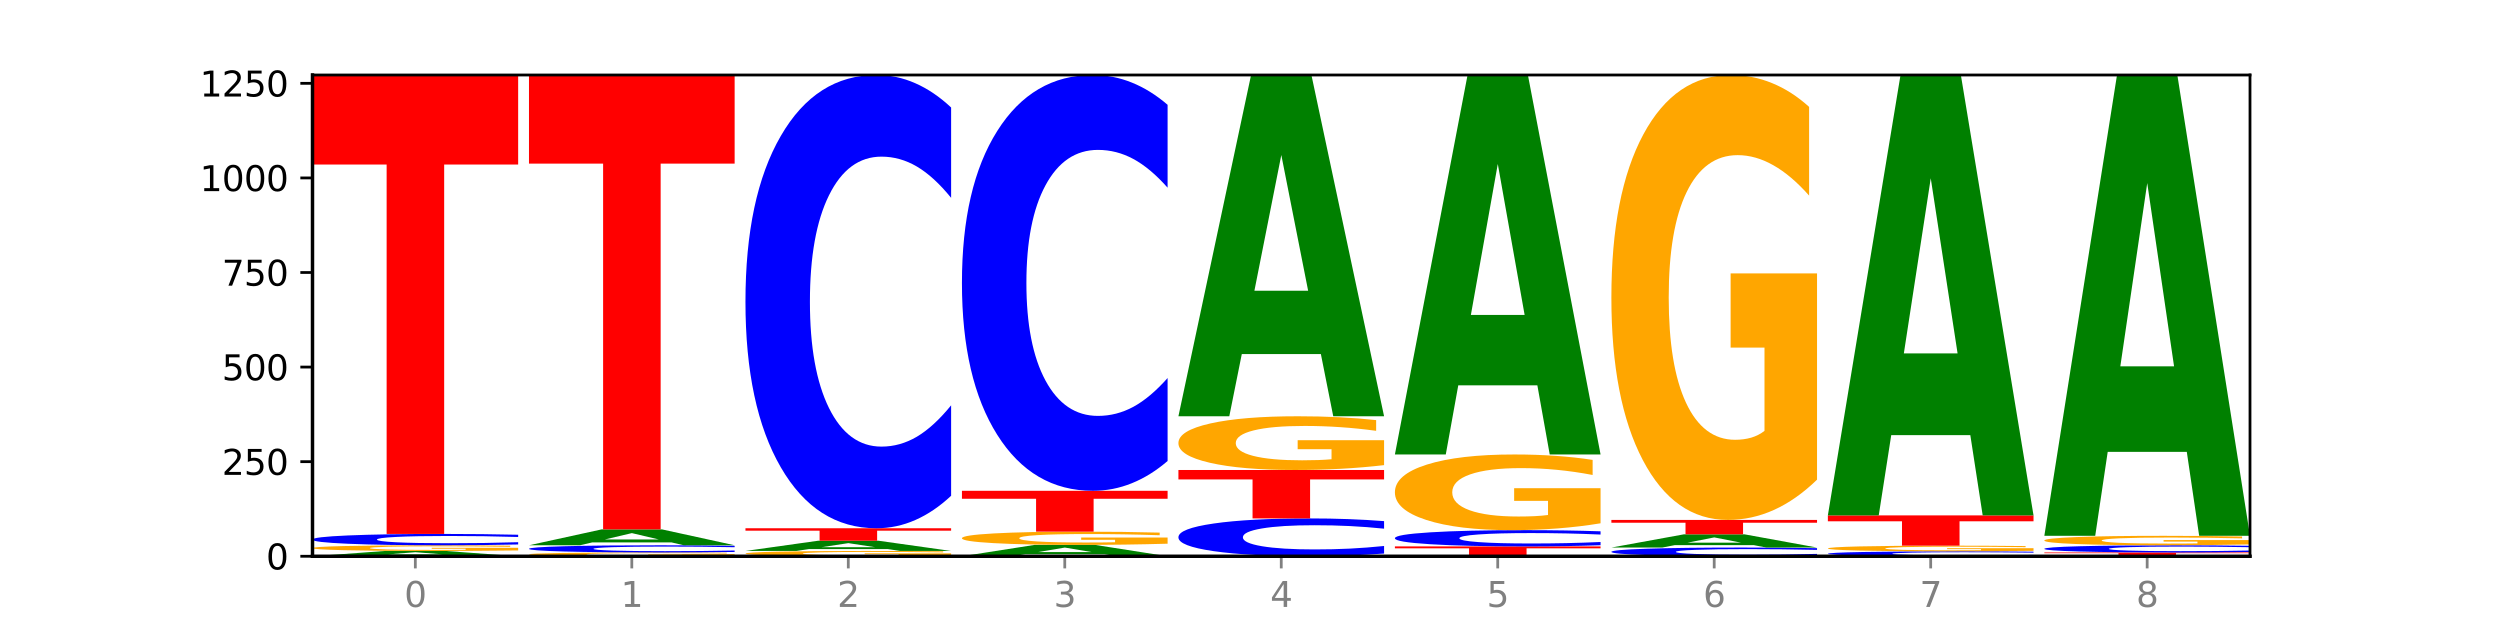<?xml version="1.0" encoding="utf-8" standalone="no"?>
<!DOCTYPE svg PUBLIC "-//W3C//DTD SVG 1.1//EN"
  "http://www.w3.org/Graphics/SVG/1.1/DTD/svg11.dtd">
<svg xmlns:xlink="http://www.w3.org/1999/xlink" width="720pt" height="180pt" viewBox="0 0 720 180" xmlns="http://www.w3.org/2000/svg" version="1.1">
 <defs>
  <style type="text/css">*{stroke-linejoin: round; stroke-linecap: butt}</style>
 </defs>
 <g id="figure_1">
  <g id="patch_1">
   <path d="M 0 180 
L 720 180 
L 720 0 
L 0 0 
z
" style="fill: #ffffff"/>
  </g>
  <g id="axes_1">
   <g id="patch_2">
    <path d="M 90 160.2 
L 648 160.2 
L 648 21.6 
L 90 21.6 
z
" style="fill: #ffffff"/>
   </g>
   <g id="line2d_1">
    <path d="M 90 160.2 
L 648 160.2 
" clip-path="url(#p41d79f32f1)" style="fill: none; stroke: #000000; stroke-width: 0.5; stroke-linecap: square"/>
   </g>
   <g id="patch_3">
    <path d="M 131.028 159.922 
L 108.249 159.922 
L 104.653 160.2 
L 90 160.2 
L 110.926 158.675 
L 128.303 158.675 
L 149.229 160.2 
L 134.588 160.2 
L 131.028 159.922 
z
M 111.882 159.639 
L 127.359 159.639 
L 119.633 159.032 
L 111.882 159.639 
z
" clip-path="url(#p41d79f32f1)" style="fill: #008000"/>
   </g>
   <g id="patch_4">
    <path d="M 149.229 158.527 
Q 143.256 158.601 136.831 158.638 
Q 130.406 158.675 123.557 158.675 
Q 108.079 158.675 99.04 158.454 
Q 90 158.234 90 157.858 
Q 90 157.477 99.199 157.259 
Q 108.411 157.04 124.433 157.04 
Q 130.605 157.04 136.26 157.07 
Q 141.928 157.099 146.946 157.157 
L 146.946 157.483 
Q 141.769 157.408 136.645 157.372 
Q 131.521 157.335 126.371 157.335 
Q 116.84 157.335 111.677 157.47 
Q 106.513 157.606 106.513 157.858 
Q 106.513 158.108 111.491 158.244 
Q 116.469 158.38 125.628 158.38 
Q 128.123 158.38 130.26 158.372 
Q 132.397 158.364 134.097 158.347 
L 134.097 158.041 
L 124.34 158.041 
L 124.34 157.769 
L 149.229 157.769 
L 149.229 158.527 
z
" clip-path="url(#p41d79f32f1)" style="fill: #ffa600"/>
   </g>
   <g id="patch_5">
    <path d="M 149.229 156.806 
Q 144.275 156.922 138.917 156.981 
Q 133.56 157.04 127.725 157.04 
Q 110.325 157.04 100.163 156.6 
Q 90 156.16 90 155.407 
Q 90 154.651 100.163 154.211 
Q 110.325 153.771 127.725 153.771 
Q 133.56 153.771 138.917 153.831 
Q 144.275 153.889 149.229 154.006 
L 149.229 154.657 
Q 144.23 154.503 139.38 154.432 
Q 134.53 154.36 129.173 154.36 
Q 119.562 154.36 114.056 154.639 
Q 108.564 154.917 108.564 155.407 
Q 108.564 155.894 114.056 156.173 
Q 119.562 156.451 129.173 156.451 
Q 134.53 156.451 139.38 156.38 
Q 144.23 156.307 149.229 156.153 
L 149.229 156.806 
z
" clip-path="url(#p41d79f32f1)" style="fill: #0000ff"/>
   </g>
   <g id="patch_6">
    <path d="M 90 21.6 
L 149.229 21.6 
L 149.229 47.377 
L 127.92 47.377 
L 127.92 153.771 
L 111.35 153.771 
L 111.35 47.377 
L 90 47.377 
L 90 21.6 
z
" clip-path="url(#p41d79f32f1)" style="fill: #ff0000"/>
   </g>
   <g id="patch_7">
    <path d="M 211.575 160.101 
Q 205.602 160.151 199.177 160.175 
Q 192.753 160.2 185.903 160.2 
Q 170.426 160.2 161.386 160.053 
Q 152.346 159.906 152.346 159.656 
Q 152.346 159.402 161.545 159.256 
Q 170.758 159.11 186.779 159.11 
Q 192.952 159.11 198.607 159.13 
Q 204.275 159.15 209.292 159.188 
L 209.292 159.406 
Q 204.115 159.356 198.992 159.331 
Q 193.868 159.307 188.717 159.307 
Q 179.187 159.307 174.023 159.397 
Q 168.859 159.487 168.859 159.656 
Q 168.859 159.822 173.837 159.913 
Q 178.815 160.004 187.974 160.004 
Q 190.47 160.004 192.607 159.999 
Q 194.744 159.993 196.443 159.982 
L 196.443 159.778 
L 186.686 159.778 
L 186.686 159.596 
L 211.575 159.596 
L 211.575 160.101 
z
" clip-path="url(#p41d79f32f1)" style="fill: #ffa600"/>
   </g>
   <g id="patch_8">
    <path d="M 211.575 158.962 
Q 206.621 159.036 201.264 159.073 
Q 195.906 159.11 190.071 159.11 
Q 172.671 159.11 162.509 158.832 
Q 152.346 158.553 152.346 158.076 
Q 152.346 157.597 162.509 157.319 
Q 172.671 157.04 190.071 157.04 
Q 195.906 157.04 201.264 157.078 
Q 206.621 157.115 211.575 157.188 
L 211.575 157.601 
Q 206.576 157.504 201.726 157.458 
Q 196.876 157.413 191.519 157.413 
Q 181.909 157.413 176.402 157.59 
Q 170.91 157.766 170.91 158.076 
Q 170.91 158.385 176.402 158.561 
Q 181.909 158.737 191.519 158.737 
Q 196.876 158.737 201.726 158.692 
Q 206.576 158.646 211.575 158.549 
L 211.575 158.962 
z
" clip-path="url(#p41d79f32f1)" style="fill: #0000ff"/>
   </g>
   <g id="patch_9">
    <path d="M 193.374 156.206 
L 170.596 156.206 
L 166.999 157.04 
L 152.346 157.04 
L 173.272 152.464 
L 190.65 152.464 
L 211.575 157.04 
L 196.935 157.04 
L 193.374 156.206 
z
M 174.229 155.357 
L 189.705 155.357 
L 181.979 153.537 
L 174.229 155.357 
z
" clip-path="url(#p41d79f32f1)" style="fill: #008000"/>
   </g>
   <g id="patch_10">
    <path d="M 152.346 21.6 
L 211.575 21.6 
L 211.575 47.122 
L 190.267 47.122 
L 190.267 152.464 
L 173.696 152.464 
L 173.696 47.122 
L 152.346 47.122 
L 152.346 21.6 
z
" clip-path="url(#p41d79f32f1)" style="fill: #ff0000"/>
   </g>
   <g id="patch_11">
    <path d="M 273.922 160.062 
Q 267.948 160.131 261.524 160.166 
Q 255.099 160.2 248.25 160.2 
Q 232.772 160.2 223.732 159.995 
Q 214.693 159.789 214.693 159.438 
Q 214.693 159.082 223.892 158.878 
Q 233.104 158.675 249.126 158.675 
Q 255.298 158.675 260.953 158.702 
Q 266.621 158.73 271.639 158.784 
L 271.639 159.088 
Q 266.462 159.018 261.338 158.984 
Q 256.214 158.949 251.064 158.949 
Q 241.533 158.949 236.369 159.076 
Q 231.206 159.202 231.206 159.438 
Q 231.206 159.671 236.184 159.798 
Q 241.161 159.925 250.32 159.925 
Q 252.816 159.925 254.953 159.918 
Q 257.09 159.91 258.789 159.895 
L 258.789 159.609 
L 249.033 159.609 
L 249.033 159.355 
L 273.922 159.355 
L 273.922 160.062 
z
" clip-path="url(#p41d79f32f1)" style="fill: #ffa600"/>
   </g>
   <g id="patch_12">
    <path d="M 255.721 158.139 
L 232.942 158.139 
L 229.346 158.675 
L 214.693 158.675 
L 235.618 155.733 
L 252.996 155.733 
L 273.922 158.675 
L 259.281 158.675 
L 255.721 158.139 
z
M 236.575 157.593 
L 252.051 157.593 
L 244.325 156.422 
L 236.575 157.593 
z
" clip-path="url(#p41d79f32f1)" style="fill: #008000"/>
   </g>
   <g id="patch_13">
    <path d="M 214.693 152.137 
L 273.922 152.137 
L 273.922 152.838 
L 252.613 152.838 
L 252.613 155.733 
L 236.043 155.733 
L 236.043 152.838 
L 214.693 152.838 
L 214.693 152.137 
z
" clip-path="url(#p41d79f32f1)" style="fill: #ff0000"/>
   </g>
   <g id="patch_14">
    <path d="M 273.922 142.78 
Q 268.967 147.418 263.61 149.764 
Q 258.253 152.137 252.418 152.137 
Q 235.018 152.137 224.855 134.556 
Q 214.693 116.975 214.693 86.909 
Q 214.693 56.735 224.855 39.181 
Q 235.018 21.6 252.418 21.6 
Q 258.253 21.6 263.61 23.973 
Q 268.967 26.319 273.922 30.957 
L 273.922 56.978 
Q 268.923 50.83 264.073 47.972 
Q 259.223 45.113 253.865 45.113 
Q 244.255 45.113 238.748 56.25 
Q 233.257 67.359 233.257 86.909 
Q 233.257 106.377 238.748 117.514 
Q 244.255 128.623 253.865 128.623 
Q 259.223 128.623 264.073 125.765 
Q 268.923 122.88 273.922 116.732 
L 273.922 142.78 
z
" clip-path="url(#p41d79f32f1)" style="fill: #0000ff"/>
   </g>
   <g id="patch_15">
    <path d="M 318.067 159.605 
L 295.289 159.605 
L 291.692 160.2 
L 277.039 160.2 
L 297.965 156.931 
L 315.342 156.931 
L 336.268 160.2 
L 321.627 160.2 
L 318.067 159.605 
z
M 298.922 158.998 
L 314.398 158.998 
L 306.672 157.698 
L 298.922 158.998 
z
" clip-path="url(#p41d79f32f1)" style="fill: #008000"/>
   </g>
   <g id="patch_16">
    <path d="M 336.268 156.586 
Q 330.295 156.759 323.87 156.845 
Q 317.445 156.931 310.596 156.931 
Q 295.118 156.931 286.079 156.417 
Q 277.039 155.904 277.039 155.025 
Q 277.039 154.137 286.238 153.627 
Q 295.45 153.117 311.472 153.117 
Q 317.645 153.117 323.299 153.187 
Q 328.967 153.255 333.985 153.391 
L 333.985 154.151 
Q 328.808 153.977 323.684 153.891 
Q 318.561 153.804 313.41 153.804 
Q 303.879 153.804 298.716 154.121 
Q 293.552 154.437 293.552 155.025 
Q 293.552 155.608 298.53 155.927 
Q 303.508 156.244 312.667 156.244 
Q 315.162 156.244 317.299 156.226 
Q 319.437 156.207 321.136 156.168 
L 321.136 155.454 
L 311.379 155.454 
L 311.379 154.818 
L 336.268 154.818 
L 336.268 156.586 
z
" clip-path="url(#p41d79f32f1)" style="fill: #ffa600"/>
   </g>
   <g id="patch_17">
    <path d="M 277.039 141.35 
L 336.268 141.35 
L 336.268 143.645 
L 314.959 143.645 
L 314.959 153.117 
L 298.389 153.117 
L 298.389 143.645 
L 277.039 143.645 
L 277.039 141.35 
z
" clip-path="url(#p41d79f32f1)" style="fill: #ff0000"/>
   </g>
   <g id="patch_18">
    <path d="M 336.268 132.766 
Q 331.314 137.021 325.956 139.173 
Q 320.599 141.35 314.764 141.35 
Q 297.364 141.35 287.202 125.221 
Q 277.039 109.093 277.039 81.512 
Q 277.039 53.832 287.202 37.728 
Q 297.364 21.6 314.764 21.6 
Q 320.599 21.6 325.956 23.777 
Q 331.314 25.929 336.268 30.184 
L 336.268 54.054 
Q 331.269 48.414 326.419 45.792 
Q 321.569 43.17 316.212 43.17 
Q 306.601 43.17 301.095 53.386 
Q 295.603 63.578 295.603 81.512 
Q 295.603 99.372 301.095 109.588 
Q 306.601 119.779 316.212 119.779 
Q 321.569 119.779 326.419 117.157 
Q 331.269 114.51 336.268 108.87 
L 336.268 132.766 
z
" clip-path="url(#p41d79f32f1)" style="fill: #0000ff"/>
   </g>
   <g id="patch_19">
    <path d="M 398.615 159.419 
Q 393.66 159.806 388.303 160.002 
Q 382.945 160.2 377.111 160.2 
Q 359.71 160.2 349.548 158.732 
Q 339.385 157.265 339.385 154.755 
Q 339.385 152.237 349.548 150.771 
Q 359.71 149.304 377.111 149.304 
Q 382.945 149.304 388.303 149.502 
Q 393.66 149.698 398.615 150.085 
L 398.615 152.257 
Q 393.615 151.744 388.765 151.505 
Q 383.915 151.266 378.558 151.266 
Q 368.948 151.266 363.441 152.196 
Q 357.95 153.123 357.95 154.755 
Q 357.95 156.38 363.441 157.31 
Q 368.948 158.237 378.558 158.237 
Q 383.915 158.237 388.765 157.999 
Q 393.615 157.758 398.615 157.245 
L 398.615 159.419 
z
" clip-path="url(#p41d79f32f1)" style="fill: #0000ff"/>
   </g>
   <g id="patch_20">
    <path d="M 339.385 135.357 
L 398.615 135.357 
L 398.615 138.077 
L 377.306 138.077 
L 377.306 149.304 
L 360.735 149.304 
L 360.735 138.077 
L 339.385 138.077 
L 339.385 135.357 
z
" clip-path="url(#p41d79f32f1)" style="fill: #ff0000"/>
   </g>
   <g id="patch_21">
    <path d="M 398.615 133.957 
Q 392.641 134.657 386.217 135.008 
Q 379.792 135.357 372.942 135.357 
Q 357.465 135.357 348.425 133.273 
Q 339.385 131.189 339.385 127.625 
Q 339.385 124.02 348.584 121.952 
Q 357.797 119.884 373.818 119.884 
Q 379.991 119.884 385.646 120.165 
Q 391.314 120.443 396.331 120.993 
L 396.331 124.077 
Q 391.154 123.371 386.031 123.023 
Q 380.907 122.671 375.757 122.671 
Q 366.226 122.671 361.062 123.956 
Q 355.898 125.238 355.898 127.625 
Q 355.898 129.99 360.876 131.281 
Q 365.854 132.57 375.013 132.57 
Q 377.509 132.57 379.646 132.496 
Q 381.783 132.419 383.482 132.26 
L 383.482 129.364 
L 373.726 129.364 
L 373.726 126.784 
L 398.615 126.784 
L 398.615 133.957 
z
" clip-path="url(#p41d79f32f1)" style="fill: #ffa600"/>
   </g>
   <g id="patch_22">
    <path d="M 380.413 101.98 
L 357.635 101.98 
L 354.038 119.884 
L 339.385 119.884 
L 360.311 21.6 
L 377.689 21.6 
L 398.615 119.884 
L 383.974 119.884 
L 380.413 101.98 
z
M 361.268 83.738 
L 376.744 83.738 
L 369.018 44.644 
L 361.268 83.738 
z
" clip-path="url(#p41d79f32f1)" style="fill: #008000"/>
   </g>
   <g id="patch_23">
    <path d="M 401.732 157.367 
L 460.961 157.367 
L 460.961 157.919 
L 439.652 157.919 
L 439.652 160.2 
L 423.082 160.2 
L 423.082 157.919 
L 401.732 157.919 
L 401.732 157.367 
z
" clip-path="url(#p41d79f32f1)" style="fill: #ff0000"/>
   </g>
   <g id="patch_24">
    <path d="M 460.961 157.031 
Q 456.006 157.198 450.649 157.282 
Q 445.292 157.367 439.457 157.367 
Q 422.057 157.367 411.894 156.736 
Q 401.732 156.105 401.732 155.026 
Q 401.732 153.943 411.894 153.313 
Q 422.057 152.682 439.457 152.682 
Q 445.292 152.682 450.649 152.767 
Q 456.006 152.851 460.961 153.017 
L 460.961 153.951 
Q 455.962 153.731 451.112 153.628 
Q 446.262 153.526 440.904 153.526 
Q 431.294 153.526 425.788 153.925 
Q 420.296 154.324 420.296 155.026 
Q 420.296 155.725 425.788 156.124 
Q 431.294 156.523 440.904 156.523 
Q 446.262 156.523 451.112 156.42 
Q 455.962 156.317 460.961 156.096 
L 460.961 157.031 
z
" clip-path="url(#p41d79f32f1)" style="fill: #0000ff"/>
   </g>
   <g id="patch_25">
    <path d="M 460.961 150.71 
Q 454.988 151.696 448.563 152.191 
Q 442.138 152.682 435.289 152.682 
Q 419.811 152.682 410.772 149.747 
Q 401.732 146.811 401.732 141.792 
Q 401.732 136.714 410.931 133.802 
Q 420.143 130.889 436.165 130.889 
Q 442.337 130.889 447.992 131.285 
Q 453.66 131.677 458.678 132.451 
L 458.678 136.795 
Q 453.501 135.8 448.377 135.31 
Q 443.253 134.815 438.103 134.815 
Q 428.572 134.815 423.408 136.624 
Q 418.245 138.429 418.245 141.792 
Q 418.245 145.123 423.223 146.942 
Q 428.2 148.756 437.36 148.756 
Q 439.855 148.756 441.992 148.653 
Q 444.129 148.545 445.828 148.32 
L 445.828 144.241 
L 436.072 144.241 
L 436.072 140.608 
L 460.961 140.608 
L 460.961 150.71 
z
" clip-path="url(#p41d79f32f1)" style="fill: #ffa600"/>
   </g>
   <g id="patch_26">
    <path d="M 442.76 110.98 
L 419.981 110.98 
L 416.385 130.889 
L 401.732 130.889 
L 422.658 21.6 
L 440.035 21.6 
L 460.961 130.889 
L 446.32 130.889 
L 442.76 110.98 
z
M 423.614 90.696 
L 439.091 90.696 
L 431.365 47.224 
L 423.614 90.696 
z
" clip-path="url(#p41d79f32f1)" style="fill: #008000"/>
   </g>
   <g id="patch_27">
    <path d="M 523.307 160.02 
Q 518.353 160.109 512.996 160.154 
Q 507.638 160.2 501.803 160.2 
Q 484.403 160.2 474.241 159.862 
Q 464.078 159.525 464.078 158.948 
Q 464.078 158.368 474.241 158.031 
Q 484.403 157.694 501.803 157.694 
Q 507.638 157.694 512.996 157.739 
Q 518.353 157.784 523.307 157.874 
L 523.307 158.373 
Q 518.308 158.255 513.458 158.2 
Q 508.608 158.145 503.251 158.145 
Q 493.641 158.145 488.134 158.359 
Q 482.642 158.572 482.642 158.948 
Q 482.642 159.321 488.134 159.535 
Q 493.641 159.749 503.251 159.749 
Q 508.608 159.749 513.458 159.694 
Q 518.308 159.638 523.307 159.52 
L 523.307 160.02 
z
" clip-path="url(#p41d79f32f1)" style="fill: #0000ff"/>
   </g>
   <g id="patch_28">
    <path d="M 505.106 156.999 
L 482.328 156.999 
L 478.731 157.694 
L 464.078 157.694 
L 485.004 153.88 
L 502.382 153.88 
L 523.307 157.694 
L 508.667 157.694 
L 505.106 156.999 
z
M 485.961 156.291 
L 501.437 156.291 
L 493.711 154.774 
L 485.961 156.291 
z
" clip-path="url(#p41d79f32f1)" style="fill: #008000"/>
   </g>
   <g id="patch_29">
    <path d="M 464.078 149.74 
L 523.307 149.74 
L 523.307 150.547 
L 501.999 150.547 
L 501.999 153.88 
L 485.428 153.88 
L 485.428 150.547 
L 464.078 150.547 
L 464.078 149.74 
z
" clip-path="url(#p41d79f32f1)" style="fill: #ff0000"/>
   </g>
   <g id="patch_30">
    <path d="M 523.307 138.146 
Q 517.334 143.943 510.909 146.854 
Q 504.485 149.74 497.635 149.74 
Q 482.158 149.74 473.118 132.481 
Q 464.078 115.223 464.078 85.71 
Q 464.078 55.852 473.277 38.726 
Q 482.489 21.6 498.511 21.6 
Q 504.684 21.6 510.338 23.929 
Q 516.007 26.232 521.024 30.785 
L 521.024 56.328 
Q 515.847 50.478 510.723 47.593 
Q 505.6 44.682 500.449 44.682 
Q 490.918 44.682 485.755 55.322 
Q 480.591 65.937 480.591 85.71 
Q 480.591 105.297 485.569 115.991 
Q 490.547 126.658 499.706 126.658 
Q 502.201 126.658 504.339 126.049 
Q 506.476 125.414 508.175 124.091 
L 508.175 100.109 
L 498.418 100.109 
L 498.418 78.748 
L 523.307 78.748 
L 523.307 138.146 
z
" clip-path="url(#p41d79f32f1)" style="fill: #ffa600"/>
   </g>
   <g id="patch_31">
    <path d="M 585.654 160.098 
Q 580.699 160.149 575.342 160.174 
Q 569.985 160.2 564.15 160.2 
Q 546.75 160.2 536.587 160.009 
Q 526.425 159.818 526.425 159.492 
Q 526.425 159.165 536.587 158.974 
Q 546.75 158.783 564.15 158.783 
Q 569.985 158.783 575.342 158.809 
Q 580.699 158.835 585.654 158.885 
L 585.654 159.167 
Q 580.654 159.101 575.805 159.07 
Q 570.955 159.039 565.597 159.039 
Q 555.987 159.039 550.48 159.159 
Q 544.989 159.28 544.989 159.492 
Q 544.989 159.703 550.48 159.824 
Q 555.987 159.945 565.597 159.945 
Q 570.955 159.945 575.805 159.914 
Q 580.654 159.883 585.654 159.816 
L 585.654 160.098 
z
" clip-path="url(#p41d79f32f1)" style="fill: #0000ff"/>
   </g>
   <g id="patch_32">
    <path d="M 585.654 158.636 
Q 579.68 158.71 573.256 158.747 
Q 566.831 158.783 559.982 158.783 
Q 544.504 158.783 535.464 158.563 
Q 526.425 158.343 526.425 157.967 
Q 526.425 157.586 535.624 157.367 
Q 544.836 157.149 560.858 157.149 
Q 567.03 157.149 572.685 157.179 
Q 578.353 157.208 583.37 157.266 
L 583.37 157.592 
Q 578.194 157.517 573.07 157.481 
Q 567.946 157.443 562.796 157.443 
Q 553.265 157.443 548.101 157.579 
Q 542.938 157.715 542.938 157.967 
Q 542.938 158.217 547.915 158.353 
Q 552.893 158.489 562.052 158.489 
Q 564.548 158.489 566.685 158.481 
Q 568.822 158.473 570.521 158.456 
L 570.521 158.15 
L 560.765 158.15 
L 560.765 157.878 
L 585.654 157.878 
L 585.654 158.636 
z
" clip-path="url(#p41d79f32f1)" style="fill: #ffa600"/>
   </g>
   <g id="patch_33">
    <path d="M 526.425 148.432 
L 585.654 148.432 
L 585.654 150.132 
L 564.345 150.132 
L 564.345 157.149 
L 547.775 157.149 
L 547.775 150.132 
L 526.425 150.132 
L 526.425 148.432 
z
" clip-path="url(#p41d79f32f1)" style="fill: #ff0000"/>
   </g>
   <g id="patch_34">
    <path d="M 567.453 125.327 
L 544.674 125.327 
L 541.077 148.432 
L 526.425 148.432 
L 547.35 21.6 
L 564.728 21.6 
L 585.654 148.432 
L 571.013 148.432 
L 567.453 125.327 
z
M 548.307 101.787 
L 563.783 101.787 
L 556.057 51.337 
L 548.307 101.787 
z
" clip-path="url(#p41d79f32f1)" style="fill: #008000"/>
   </g>
   <g id="patch_35">
    <path d="M 588.771 159.11 
L 648 159.11 
L 648 159.323 
L 626.691 159.323 
L 626.691 160.2 
L 610.121 160.2 
L 610.121 159.323 
L 588.771 159.323 
L 588.771 159.11 
z
" clip-path="url(#p41d79f32f1)" style="fill: #ff0000"/>
   </g>
   <g id="patch_36">
    <path d="M 648 158.962 
Q 643.046 159.036 637.688 159.073 
Q 632.331 159.11 626.496 159.11 
Q 609.096 159.11 598.933 158.832 
Q 588.771 158.553 588.771 158.076 
Q 588.771 157.597 598.933 157.319 
Q 609.096 157.04 626.496 157.04 
Q 632.331 157.04 637.688 157.078 
Q 643.046 157.115 648 157.188 
L 648 157.601 
Q 643.001 157.504 638.151 157.458 
Q 633.301 157.413 627.944 157.413 
Q 618.333 157.413 612.827 157.59 
Q 607.335 157.766 607.335 158.076 
Q 607.335 158.385 612.827 158.561 
Q 618.333 158.737 627.944 158.737 
Q 633.301 158.737 638.151 158.692 
Q 643.001 158.646 648 158.549 
L 648 158.962 
z
" clip-path="url(#p41d79f32f1)" style="fill: #0000ff"/>
   </g>
   <g id="patch_37">
    <path d="M 648 156.794 
Q 642.027 156.917 635.602 156.979 
Q 629.177 157.04 622.328 157.04 
Q 606.85 157.04 597.811 156.673 
Q 588.771 156.306 588.771 155.679 
Q 588.771 155.044 597.97 154.68 
Q 607.182 154.316 623.204 154.316 
Q 629.376 154.316 635.031 154.366 
Q 640.699 154.415 645.717 154.511 
L 645.717 155.054 
Q 640.54 154.93 635.416 154.869 
Q 630.292 154.807 625.142 154.807 
Q 615.611 154.807 610.448 155.033 
Q 605.284 155.259 605.284 155.679 
Q 605.284 156.095 610.262 156.323 
Q 615.24 156.549 624.399 156.549 
Q 626.894 156.549 629.031 156.536 
Q 631.168 156.523 632.868 156.495 
L 632.868 155.985 
L 623.111 155.985 
L 623.111 155.531 
L 648 155.531 
L 648 156.794 
z
" clip-path="url(#p41d79f32f1)" style="fill: #ffa600"/>
   </g>
   <g id="patch_38">
    <path d="M 629.799 130.139 
L 607.02 130.139 
L 603.424 154.316 
L 588.771 154.316 
L 609.697 21.6 
L 627.074 21.6 
L 648 154.316 
L 633.359 154.316 
L 629.799 130.139 
z
M 610.653 105.507 
L 626.13 105.507 
L 618.404 52.717 
L 610.653 105.507 
z
" clip-path="url(#p41d79f32f1)" style="fill: #008000"/>
   </g>
   <g id="matplotlib.axis_1">
    <g id="xtick_1">
     <g id="line2d_2">
      <defs>
       <path id="m519a2bf951" d="M 0 0 
L 0 3.5 
" style="stroke: #808080; stroke-width: 0.8"/>
      </defs>
      <g>
       <use xlink:href="#m519a2bf951" x="119.615" y="160.2" style="fill: #808080; stroke: #808080; stroke-width: 0.8"/>
      </g>
     </g>
     <g id="text_1">
      <!-- 0 -->
      <g style="fill: #808080" transform="translate(116.433 174.798) scale(0.1 -0.1)">
       <defs>
        <path id="DejaVuSans-30" d="M 2034 4250 
Q 1547 4250 1301 3770 
Q 1056 3291 1056 2328 
Q 1056 1369 1301 889 
Q 1547 409 2034 409 
Q 2525 409 2770 889 
Q 3016 1369 3016 2328 
Q 3016 3291 2770 3770 
Q 2525 4250 2034 4250 
z
M 2034 4750 
Q 2819 4750 3233 4129 
Q 3647 3509 3647 2328 
Q 3647 1150 3233 529 
Q 2819 -91 2034 -91 
Q 1250 -91 836 529 
Q 422 1150 422 2328 
Q 422 3509 836 4129 
Q 1250 4750 2034 4750 
z
" transform="scale(0.016)"/>
       </defs>
       <use xlink:href="#DejaVuSans-30"/>
      </g>
     </g>
    </g>
    <g id="xtick_2">
     <g id="line2d_3">
      <g>
       <use xlink:href="#m519a2bf951" x="181.961" y="160.2" style="fill: #808080; stroke: #808080; stroke-width: 0.8"/>
      </g>
     </g>
     <g id="text_2">
      <!-- 1 -->
      <g style="fill: #808080" transform="translate(178.78 174.798) scale(0.1 -0.1)">
       <defs>
        <path id="DejaVuSans-31" d="M 794 531 
L 1825 531 
L 1825 4091 
L 703 3866 
L 703 4441 
L 1819 4666 
L 2450 4666 
L 2450 531 
L 3481 531 
L 3481 0 
L 794 0 
L 794 531 
z
" transform="scale(0.016)"/>
       </defs>
       <use xlink:href="#DejaVuSans-31"/>
      </g>
     </g>
    </g>
    <g id="xtick_3">
     <g id="line2d_4">
      <g>
       <use xlink:href="#m519a2bf951" x="244.307" y="160.2" style="fill: #808080; stroke: #808080; stroke-width: 0.8"/>
      </g>
     </g>
     <g id="text_3">
      <!-- 2 -->
      <g style="fill: #808080" transform="translate(241.126 174.798) scale(0.1 -0.1)">
       <defs>
        <path id="DejaVuSans-32" d="M 1228 531 
L 3431 531 
L 3431 0 
L 469 0 
L 469 531 
Q 828 903 1448 1529 
Q 2069 2156 2228 2338 
Q 2531 2678 2651 2914 
Q 2772 3150 2772 3378 
Q 2772 3750 2511 3984 
Q 2250 4219 1831 4219 
Q 1534 4219 1204 4116 
Q 875 4013 500 3803 
L 500 4441 
Q 881 4594 1212 4672 
Q 1544 4750 1819 4750 
Q 2544 4750 2975 4387 
Q 3406 4025 3406 3419 
Q 3406 3131 3298 2873 
Q 3191 2616 2906 2266 
Q 2828 2175 2409 1742 
Q 1991 1309 1228 531 
z
" transform="scale(0.016)"/>
       </defs>
       <use xlink:href="#DejaVuSans-32"/>
      </g>
     </g>
    </g>
    <g id="xtick_4">
     <g id="line2d_5">
      <g>
       <use xlink:href="#m519a2bf951" x="306.654" y="160.2" style="fill: #808080; stroke: #808080; stroke-width: 0.8"/>
      </g>
     </g>
     <g id="text_4">
      <!-- 3 -->
      <g style="fill: #808080" transform="translate(303.472 174.798) scale(0.1 -0.1)">
       <defs>
        <path id="DejaVuSans-33" d="M 2597 2516 
Q 3050 2419 3304 2112 
Q 3559 1806 3559 1356 
Q 3559 666 3084 287 
Q 2609 -91 1734 -91 
Q 1441 -91 1130 -33 
Q 819 25 488 141 
L 488 750 
Q 750 597 1062 519 
Q 1375 441 1716 441 
Q 2309 441 2620 675 
Q 2931 909 2931 1356 
Q 2931 1769 2642 2001 
Q 2353 2234 1838 2234 
L 1294 2234 
L 1294 2753 
L 1863 2753 
Q 2328 2753 2575 2939 
Q 2822 3125 2822 3475 
Q 2822 3834 2567 4026 
Q 2313 4219 1838 4219 
Q 1578 4219 1281 4162 
Q 984 4106 628 3988 
L 628 4550 
Q 988 4650 1302 4700 
Q 1616 4750 1894 4750 
Q 2613 4750 3031 4423 
Q 3450 4097 3450 3541 
Q 3450 3153 3228 2886 
Q 3006 2619 2597 2516 
z
" transform="scale(0.016)"/>
       </defs>
       <use xlink:href="#DejaVuSans-33"/>
      </g>
     </g>
    </g>
    <g id="xtick_5">
     <g id="line2d_6">
      <g>
       <use xlink:href="#m519a2bf951" x="369" y="160.2" style="fill: #808080; stroke: #808080; stroke-width: 0.8"/>
      </g>
     </g>
     <g id="text_5">
      <!-- 4 -->
      <g style="fill: #808080" transform="translate(365.819 174.798) scale(0.1 -0.1)">
       <defs>
        <path id="DejaVuSans-34" d="M 2419 4116 
L 825 1625 
L 2419 1625 
L 2419 4116 
z
M 2253 4666 
L 3047 4666 
L 3047 1625 
L 3713 1625 
L 3713 1100 
L 3047 1100 
L 3047 0 
L 2419 0 
L 2419 1100 
L 313 1100 
L 313 1709 
L 2253 4666 
z
" transform="scale(0.016)"/>
       </defs>
       <use xlink:href="#DejaVuSans-34"/>
      </g>
     </g>
    </g>
    <g id="xtick_6">
     <g id="line2d_7">
      <g>
       <use xlink:href="#m519a2bf951" x="431.346" y="160.2" style="fill: #808080; stroke: #808080; stroke-width: 0.8"/>
      </g>
     </g>
     <g id="text_6">
      <!-- 5 -->
      <g style="fill: #808080" transform="translate(428.165 174.798) scale(0.1 -0.1)">
       <defs>
        <path id="DejaVuSans-35" d="M 691 4666 
L 3169 4666 
L 3169 4134 
L 1269 4134 
L 1269 2991 
Q 1406 3038 1543 3061 
Q 1681 3084 1819 3084 
Q 2600 3084 3056 2656 
Q 3513 2228 3513 1497 
Q 3513 744 3044 326 
Q 2575 -91 1722 -91 
Q 1428 -91 1123 -41 
Q 819 9 494 109 
L 494 744 
Q 775 591 1075 516 
Q 1375 441 1709 441 
Q 2250 441 2565 725 
Q 2881 1009 2881 1497 
Q 2881 1984 2565 2268 
Q 2250 2553 1709 2553 
Q 1456 2553 1204 2497 
Q 953 2441 691 2322 
L 691 4666 
z
" transform="scale(0.016)"/>
       </defs>
       <use xlink:href="#DejaVuSans-35"/>
      </g>
     </g>
    </g>
    <g id="xtick_7">
     <g id="line2d_8">
      <g>
       <use xlink:href="#m519a2bf951" x="493.693" y="160.2" style="fill: #808080; stroke: #808080; stroke-width: 0.8"/>
      </g>
     </g>
     <g id="text_7">
      <!-- 6 -->
      <g style="fill: #808080" transform="translate(490.511 174.798) scale(0.1 -0.1)">
       <defs>
        <path id="DejaVuSans-36" d="M 2113 2584 
Q 1688 2584 1439 2293 
Q 1191 2003 1191 1497 
Q 1191 994 1439 701 
Q 1688 409 2113 409 
Q 2538 409 2786 701 
Q 3034 994 3034 1497 
Q 3034 2003 2786 2293 
Q 2538 2584 2113 2584 
z
M 3366 4563 
L 3366 3988 
Q 3128 4100 2886 4159 
Q 2644 4219 2406 4219 
Q 1781 4219 1451 3797 
Q 1122 3375 1075 2522 
Q 1259 2794 1537 2939 
Q 1816 3084 2150 3084 
Q 2853 3084 3261 2657 
Q 3669 2231 3669 1497 
Q 3669 778 3244 343 
Q 2819 -91 2113 -91 
Q 1303 -91 875 529 
Q 447 1150 447 2328 
Q 447 3434 972 4092 
Q 1497 4750 2381 4750 
Q 2619 4750 2861 4703 
Q 3103 4656 3366 4563 
z
" transform="scale(0.016)"/>
       </defs>
       <use xlink:href="#DejaVuSans-36"/>
      </g>
     </g>
    </g>
    <g id="xtick_8">
     <g id="line2d_9">
      <g>
       <use xlink:href="#m519a2bf951" x="556.039" y="160.2" style="fill: #808080; stroke: #808080; stroke-width: 0.8"/>
      </g>
     </g>
     <g id="text_8">
      <!-- 7 -->
      <g style="fill: #808080" transform="translate(552.858 174.798) scale(0.1 -0.1)">
       <defs>
        <path id="DejaVuSans-37" d="M 525 4666 
L 3525 4666 
L 3525 4397 
L 1831 0 
L 1172 0 
L 2766 4134 
L 525 4134 
L 525 4666 
z
" transform="scale(0.016)"/>
       </defs>
       <use xlink:href="#DejaVuSans-37"/>
      </g>
     </g>
    </g>
    <g id="xtick_9">
     <g id="line2d_10">
      <g>
       <use xlink:href="#m519a2bf951" x="618.385" y="160.2" style="fill: #808080; stroke: #808080; stroke-width: 0.8"/>
      </g>
     </g>
     <g id="text_9">
      <!-- 8 -->
      <g style="fill: #808080" transform="translate(615.204 174.798) scale(0.1 -0.1)">
       <defs>
        <path id="DejaVuSans-38" d="M 2034 2216 
Q 1584 2216 1326 1975 
Q 1069 1734 1069 1313 
Q 1069 891 1326 650 
Q 1584 409 2034 409 
Q 2484 409 2743 651 
Q 3003 894 3003 1313 
Q 3003 1734 2745 1975 
Q 2488 2216 2034 2216 
z
M 1403 2484 
Q 997 2584 770 2862 
Q 544 3141 544 3541 
Q 544 4100 942 4425 
Q 1341 4750 2034 4750 
Q 2731 4750 3128 4425 
Q 3525 4100 3525 3541 
Q 3525 3141 3298 2862 
Q 3072 2584 2669 2484 
Q 3125 2378 3379 2068 
Q 3634 1759 3634 1313 
Q 3634 634 3220 271 
Q 2806 -91 2034 -91 
Q 1263 -91 848 271 
Q 434 634 434 1313 
Q 434 1759 690 2068 
Q 947 2378 1403 2484 
z
M 1172 3481 
Q 1172 3119 1398 2916 
Q 1625 2713 2034 2713 
Q 2441 2713 2670 2916 
Q 2900 3119 2900 3481 
Q 2900 3844 2670 4047 
Q 2441 4250 2034 4250 
Q 1625 4250 1398 4047 
Q 1172 3844 1172 3481 
z
" transform="scale(0.016)"/>
       </defs>
       <use xlink:href="#DejaVuSans-38"/>
      </g>
     </g>
    </g>
   </g>
   <g id="matplotlib.axis_2">
    <g id="ytick_1">
     <g id="line2d_11">
      <defs>
       <path id="mbb1060e9a1" d="M 0 0 
L -3.5 0 
" style="stroke: #000000; stroke-width: 0.8"/>
      </defs>
      <g>
       <use xlink:href="#mbb1060e9a1" x="90" y="160.2" style="stroke: #000000; stroke-width: 0.8"/>
      </g>
     </g>
     <g id="text_10">
      <!-- 0 -->
      <g transform="translate(76.638 163.999) scale(0.1 -0.1)">
       <use xlink:href="#DejaVuSans-30"/>
      </g>
     </g>
    </g>
    <g id="ytick_2">
     <g id="line2d_12">
      <g>
       <use xlink:href="#mbb1060e9a1" x="90" y="132.959" style="stroke: #000000; stroke-width: 0.8"/>
      </g>
     </g>
     <g id="text_11">
      <!-- 250 -->
      <g transform="translate(63.913 136.759) scale(0.1 -0.1)">
       <use xlink:href="#DejaVuSans-32"/>
       <use xlink:href="#DejaVuSans-35" x="63.623"/>
       <use xlink:href="#DejaVuSans-30" x="127.246"/>
      </g>
     </g>
    </g>
    <g id="ytick_3">
     <g id="line2d_13">
      <g>
       <use xlink:href="#mbb1060e9a1" x="90" y="105.719" style="stroke: #000000; stroke-width: 0.8"/>
      </g>
     </g>
     <g id="text_12">
      <!-- 500 -->
      <g transform="translate(63.913 109.518) scale(0.1 -0.1)">
       <use xlink:href="#DejaVuSans-35"/>
       <use xlink:href="#DejaVuSans-30" x="63.623"/>
       <use xlink:href="#DejaVuSans-30" x="127.246"/>
      </g>
     </g>
    </g>
    <g id="ytick_4">
     <g id="line2d_14">
      <g>
       <use xlink:href="#mbb1060e9a1" x="90" y="78.478" style="stroke: #000000; stroke-width: 0.8"/>
      </g>
     </g>
     <g id="text_13">
      <!-- 750 -->
      <g transform="translate(63.913 82.278) scale(0.1 -0.1)">
       <use xlink:href="#DejaVuSans-37"/>
       <use xlink:href="#DejaVuSans-35" x="63.623"/>
       <use xlink:href="#DejaVuSans-30" x="127.246"/>
      </g>
     </g>
    </g>
    <g id="ytick_5">
     <g id="line2d_15">
      <g>
       <use xlink:href="#mbb1060e9a1" x="90" y="51.238" style="stroke: #000000; stroke-width: 0.8"/>
      </g>
     </g>
     <g id="text_14">
      <!-- 1000 -->
      <g transform="translate(57.55 55.037) scale(0.1 -0.1)">
       <use xlink:href="#DejaVuSans-31"/>
       <use xlink:href="#DejaVuSans-30" x="63.623"/>
       <use xlink:href="#DejaVuSans-30" x="127.246"/>
       <use xlink:href="#DejaVuSans-30" x="190.869"/>
      </g>
     </g>
    </g>
    <g id="ytick_6">
     <g id="line2d_16">
      <g>
       <use xlink:href="#mbb1060e9a1" x="90" y="23.997" style="stroke: #000000; stroke-width: 0.8"/>
      </g>
     </g>
     <g id="text_15">
      <!-- 1250 -->
      <g transform="translate(57.55 27.796) scale(0.1 -0.1)">
       <use xlink:href="#DejaVuSans-31"/>
       <use xlink:href="#DejaVuSans-32" x="63.623"/>
       <use xlink:href="#DejaVuSans-35" x="127.246"/>
       <use xlink:href="#DejaVuSans-30" x="190.869"/>
      </g>
     </g>
    </g>
   </g>
   <g id="patch_39">
    <path d="M 90 160.2 
L 90 21.6 
" style="fill: none; stroke: #000000; stroke-linejoin: miter; stroke-linecap: square"/>
   </g>
   <g id="patch_40">
    <path d="M 648 160.2 
L 648 21.6 
" style="fill: none; stroke: #000000; stroke-width: 0.8; stroke-linejoin: miter; stroke-linecap: square"/>
   </g>
   <g id="patch_41">
    <path d="M 90 160.2 
L 648 160.2 
" style="fill: none; stroke: #000000; stroke-linejoin: miter; stroke-linecap: square"/>
   </g>
   <g id="patch_42">
    <path d="M 90 21.6 
L 648 21.6 
" style="fill: none; stroke: #000000; stroke-width: 0.8; stroke-linejoin: miter; stroke-linecap: square"/>
   </g>
  </g>
 </g>
 <defs>
  <clipPath id="p41d79f32f1">
   <rect x="90" y="21.6" width="558" height="138.6"/>
  </clipPath>
 </defs>
</svg>
